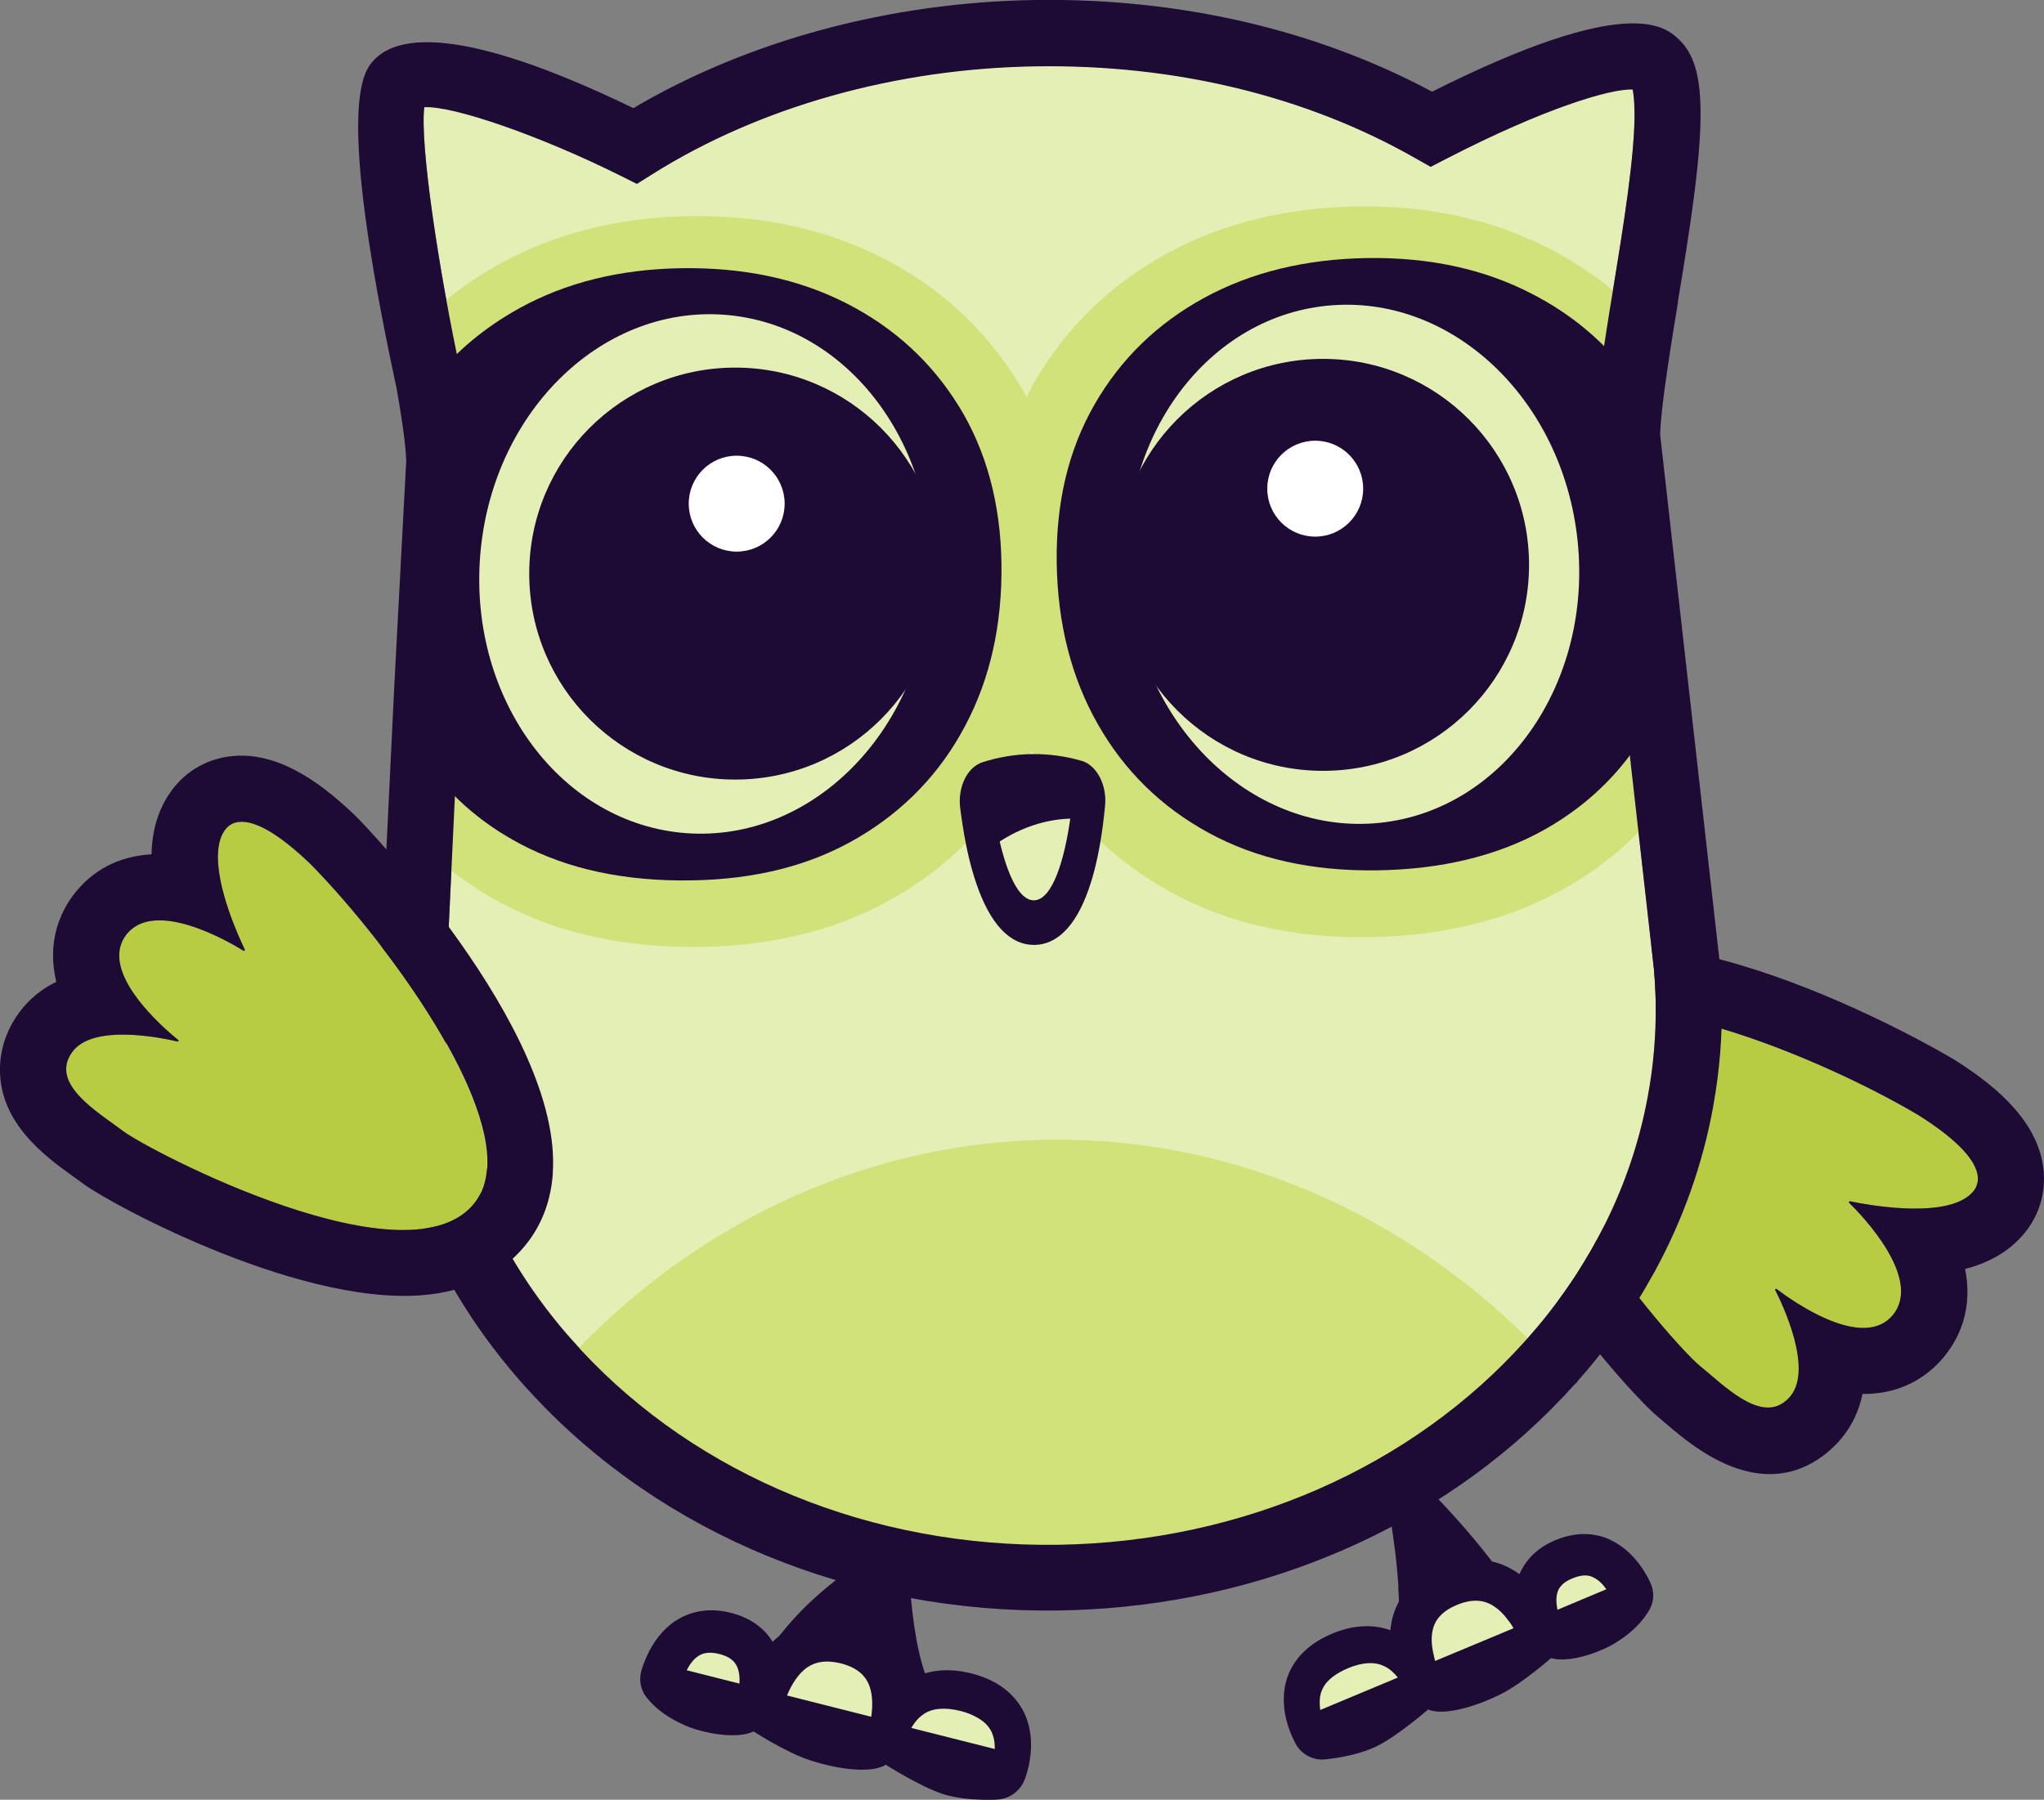 <?xml version="1.0" encoding="UTF-8"?>
<svg id="Layer_2" data-name="Layer 2" xmlns="http://www.w3.org/2000/svg" viewBox="0 0 199.02 175.27">
  <rect x="0" y="0" width="199.02" height="175.27" fill="#808080" stroke="none"/>
  <defs>
    <style>
      .cls-1 {
        fill: #b7cc43;
      }

      .cls-2 {
        fill: #1d0b35;
      }

      .cls-3 {
        fill: #d0e279;
      }

      .cls-4 {
        fill: #fff;
      }

      .cls-5 {
        fill: #e4efb6;
      }
    </style>
  </defs>
  <g id="other_wing" data-name="other wing">
    <g>
      <g>
        <path class="cls-1" d="M150.48,100.76c5.53-6.66,26.54,2.04,36.28,7.82,7.15,4.49,5.94,6.76,5.38,7.44-2.34,2.82-10.34,1.31-12,.97-.08-.02-.14.09-.08.15,1.24,1.22,7.19,7.38,4.24,10.94-2.91,3.5-9.76-1.37-11.31-2.55-.07-.05-.17.04-.13.12.79,1.55,3.67,7.69,1.47,10.34-2.53,3.05-6.39-1.01-8.85-3-2.46-1.99-21.85-23.97-15-32.22Z"/>
        <path class="cls-2" d="M151.23,100.02c6.47-5.22,26.19,3.02,35.53,8.56,7.15,4.49,5.94,6.76,5.38,7.44-.13.15-.27.3-.44.43-2.77,2.23-10,.87-11.57.54-.03,0-.05,0-.07.02-.04.03-.05.09-.01.13,1.24,1.22,7.19,7.38,4.24,10.94-.15.18-.32.34-.49.48-3.12,2.52-9.35-1.91-10.82-3.03-.03-.02-.07-.02-.1,0-.03.03-.05.07-.03.11.79,1.55,3.67,7.69,1.47,10.34-.16.2-.33.36-.51.5-2.52,2.03-6.04-1.64-8.34-3.5-2.46-1.99-21.85-23.97-15-32.22.22-.27.48-.52.75-.74M147.19,95.01h0c-.61.49-1.17,1.04-1.66,1.64-1.58,1.9-3.36,5.24-2.85,10.33,1.23,12.43,16.22,28.95,18.75,31,.27.22.56.47.86.73,2.53,2.16,9.24,7.9,15.57,2.79.51-.41.98-.88,1.42-1.4,1.1-1.32,1.75-2.8,2.07-4.35,2.45.03,4.65-.69,6.49-2.18.51-.41.98-.87,1.4-1.38,2.05-2.47,2.73-5.43,2.1-8.61,1.63-.42,3.14-1.1,4.4-2.12.49-.4.95-.85,1.35-1.33,1.56-1.88,2.21-4.26,1.82-6.7-.77-4.79-5.34-8.17-8.72-10.29l-.07-.04-.07-.04c-1.24-.74-30.58-17.93-42.85-8.03h0Z"/>
      </g>
      <g>
        <path class="cls-2" d="M84.21,151.8c-3.25,2.28-6.02,4.48-8.57,7.83,0,0,14.92,4.61,14.92,4.61-1.26-2.81-1.69-6.52-1.96-9.67l-4.39-2.76h0Z"/>
        <g>
          <ellipse class="cls-5" cx="69.8" cy="162.94" rx="2.76" ry="3.24" transform="translate(-106.71 179.19) rotate(-72.07)"/>
          <ellipse class="cls-5" cx="81.05" cy="164.67" rx="3.2" ry="5.58" transform="translate(-100.57 191.09) rotate(-72.07)"/>
          <ellipse class="cls-5" cx="92.34" cy="169.51" rx="3.2" ry="5.58" transform="translate(-97.36 205.19) rotate(-72.07)"/>
        </g>
        <path class="cls-2" d="M97.1,175.25c1.16-.05,2.19-.79,2.64-1.87h0c.15-.36,1.42-3.64-.05-6.64-.64-1.29-2.04-3-5.11-3.77-2.63-.66-4.54-.16-5.8.52-.14-.54-.32-1.07-.58-1.6-.98-1.95-2.79-3.31-5.22-3.92-2.43-.61-4.7-.29-6.56.95-.44.29-.83.62-1.19.97-.64-1.05-1.84-2.26-4.06-2.82-2.52-.64-4.33.08-5.41.79-1.92,1.27-2.85,3.37-3.28,4.73-.29.93-.14,1.92.44,2.67.7.92,2.02,2.12,4.43,3.03,2.49.82,4.83.91,6.02.33,0,0,3.16,2.04,5.42,2.78,3.3,1.09,6.3,1.23,7.45.46,0,0,3.32,2.11,5.5,2.83,1.76.58,3.88.63,5.37.57ZM89.93,166.93c.87-.58,2.08-.68,3.6-.3,1.05.27,1.85.66,2.4,1.19.24.23.43.49.58.77.27.53.36,1.15.35,1.74l-8.13-2.05c.3-.51.69-1.01,1.2-1.34ZM78.65,162.35c.86-.57,1.91-.68,3.22-.36.86.22,1.53.56,2.02,1.02.24.24.44.5.6.8.51,1,.5,2.3.34,3.38l-8.2-2.07c.42-1.02,1.08-2.15,2.03-2.78ZM67.98,161.28c.34-.22.92-.49,2.06-.2.67.17,1.07.41,1.33.66.18.17.28.34.36.49.25.5.31,1.13.27,1.73l-5.14-1.3c.28-.54.65-1.07,1.13-1.38Z"/>
      </g>
      <g>
        <path class="cls-2" d="M136.07,161.04l2.2-.57c0-.06,0-.11-.01-.17,0-.07,0-.12,0-.19-.04-.81.05-1.65.39-2.36.4-.86,1.18-1.46,2.31-1.84.06-.02.12-.04.19-.06h.02s.14-.04.14-.04c.77-.23,1.46-.26,2.07-.13.32.07.61.2.9.37.77.5,1.35,1.32,1.75,2.16,0,.02.02.03.02.05.04.07.07.13.1.2l2.88-.73c-1.07-1.89-2.22-3.6-3.43-5.22-.07-.09-.15-.2-.22-.29s-.14-.18-.19-.26c-.29-.36-.56-.72-.85-1.08-1.69-2.09-3.39-3.99-5.29-5.9l-1.9,1.05-1.9,1.06c.4,2.34.74,4.82.9,7.29h0c0,.09,0,.18,0,.26.13,2.18.14,4.38-.08,6.41Z"/>
        <ellipse class="cls-5" cx="132.19" cy="164.41" rx="4.79" ry="2.98" transform="translate(-43.34 47.39) rotate(-17.51)"/>
        <ellipse class="cls-5" cx="143.58" cy="159.45" rx="4.83" ry="3.87" transform="translate(-51.92 71.02) rotate(-23.66)"/>
        <ellipse class="cls-5" cx="154.05" cy="155.63" rx="3.51" ry="2.65" transform="translate(-49.51 74.9) rotate(-23.66)"/>
        <path class="cls-2" d="M156.81,149.96c-1.14-.53-3-.95-5.34.02-2.07.86-3.04,2.21-3.52,3.32-.4-.28-.83-.54-1.3-.76-.4-.19-.82-.34-1.25-.44-.19-.04-.38-.09-.57-.12-.02,0-.04,0-.06,0-1.46-.26-3.01-.06-4.59.6-.09.04-.19.08-.29.12-.13.06-.25.13-.37.18-1.34.68-2.38,1.59-3.08,2.72-.06.09-.11.17-.17.26-.03.05-.06.09-.07.13-.2.37-.36.74-.49,1.14-.18.54-.28,1.09-.33,1.63-1.32-.47-3.24-.68-5.68.34-2.86,1.2-3.97,3.04-4.4,4.39-.74,2.34.05,4.62.56,5.74.17.37.3.6.35.69.58.98,1.7,1.54,2.82,1.42,1.47-.15,3.49-.51,5.12-1.33,2-1.01,4.91-3.53,4.91-3.53,1.22.57,4.1,0,7.13-1.52,2.07-1.05,4.83-3.48,4.83-3.48,1.24.37,3.48-.04,5.77-1.19,2.2-1.23,3.29-2.58,3.84-3.57.45-.82.45-1.79.04-2.64-.6-1.26-1.81-3.14-3.85-4.1ZM128.55,166.53c-.08-.57-.09-1.18.09-1.73.1-.28.24-.57.44-.83.45-.58,1.18-1.08,2.15-1.5,1.41-.59,2.6-.66,3.52-.22.54.24.99.67,1.36,1.12l-7.56,3.16ZM139.74,161.76c-.03-.08-.05-.17-.07-.27-.02-.07-.04-.14-.05-.22,0-.02,0-.03-.01-.05-.23-.9-.31-1.91-.03-2.78.11-.31.25-.6.46-.86.39-.49.94-.9,1.68-1.22l.13-.06h.02c.06-.04.12-.05.18-.08,1.11-.42,2.09-.45,2.95-.05.72.34,1.33.92,1.81,1.58.05.05.08.1.12.15.03.05.07.09.1.13.13.18.24.36.34.54l-7.62,3.18ZM151.65,156.78c-.12-.58-.16-1.2,0-1.72.05-.15.12-.33.27-.52.21-.28.56-.57,1.19-.83,1.06-.44,1.66-.28,2.01-.1.51.23.95.68,1.29,1.16l-4.78,2.01Z"/>
      </g>
      <g>
        <path class="cls-5" d="M41.31,10.42c-.44,3.63,1.41,15.95,3.62,26.19.72,4.07,1.03,6.53,1.06,8.33v.22s-1.43,26.95-1.43,26.95l-1.14,24c-.06,1.14-.08,2.23-.06,3.36.16,11.12,4.26,21.65,11.85,30.46.44.51.88,1,1.34,1.49,11.44,12.34,28.39,19.27,46.5,19,17.88-.27,34.48-7.54,45.55-19.95l.13-.14c1.46-1.62,2.83-3.38,4.09-5.23.53-.76,1.01-1.53,1.41-2.19.5-.82.89-1.5,1.23-2.14l.85-1.62c1.93-3.88,3.3-7.95,4.09-12.12l.06-.33c.55-2.94.8-5.96.76-8.97h0c-.02-1.03-.07-2.12-.17-3.34l-5.85-51.84v-.23c.08-2.45.53-5.71,1.23-10.17.2-1.23.4-2.5.61-3.79,1.03-6.26,2.19-13.35,2.12-17.62-.02-1.05-.1-1.69-.17-2.06-2.09-.11-8.54,1.79-18.12,6.73l-1.55.8-1.52-.86c-10.61-6.04-23.36-9.13-36.87-8.93-13.66.19-26.93,3.93-37.37,10.49l-1.53.96-1.62-.81c-7.81-3.9-16.25-6.81-19.08-6.66h0Z"/>
        <path class="cls-3" d="M150.98,132.61c-11.2,12.56-28.44,20.74-47.9,21.03-19.67.29-37.33-7.54-48.9-20.02,12.21-13.73,29.1-22.34,47.88-22.62,18.97-.28,36.26,8.01,48.92,21.62Z"/>
        <path class="cls-3" d="M162.72,77.29c-2.71,3.77-6.19,6.87-10.37,9.23-5.39,3.05-11.81,4.64-19.1,4.75-7.24.11-13.69-1.35-19.18-4.35-5.56-3.04-9.97-7.36-13.08-12.83-.19-.33-.36-.66-.53-1-.17.34-.32.68-.5,1.01-2.95,5.56-7.22,10.01-12.69,13.21-5.4,3.15-11.8,4.8-19.04,4.91-7.29.11-13.77-1.3-19.24-4.18-3.18-1.67-5.97-3.77-8.35-6.26l.65-13.71.24-4.76,1.18-22.19c-.03-1.87-.43-4.58-.98-7.7,0,0-.19-.85-.47-2.25,2.15-2.11,4.61-3.94,7.35-5.44,5.41-3.01,11.65-4.58,18.57-4.68,6.92-.1,13.21,1.25,18.67,4.03,5.6,2.84,10.08,6.95,13.31,12.2.29.46.54.93.79,1.4.24-.48.48-.95.74-1.42,3.08-5.34,7.44-9.58,12.95-12.58,5.38-2.94,11.62-4.47,18.54-4.58,6.91-.1,13.21,1.28,18.7,4.13,3.17,1.64,5.97,3.66,8.4,6.08-.5,3.27-.89,6.16-.95,8.25l2.48,22.06.52,4.64,1.37,12.03Z"/>
        <path class="cls-2" d="M93.37,39.58c-2.67-4.34-6.34-7.69-10.99-10.06-4.65-2.36-9.99-3.49-16.02-3.4-6.01.09-11.31,1.4-15.9,3.96-3.21,1.79-5.93,4.04-8.17,6.77.25,1.68.4,3.14.42,4.28l-1.18,22.19-.24,4.76-.26,5.5c2.45,3.65,5.67,6.53,9.69,8.64,4.63,2.44,10.14,3.61,16.52,3.52s11.71-1.47,16.25-4.13c4.54-2.66,8.04-6.3,10.48-10.91,2.45-4.61,3.62-9.88,3.54-15.82-.09-5.87-1.47-10.96-4.14-15.31Z"/>
        <ellipse class="cls-5" cx="68.67" cy="55.9" rx="25.31" ry="21.98" transform="translate(7.94 120.34) rotate(-85.85)"/>
        <circle class="cls-2" cx="71.59" cy="55.86" r="20.06"/>
        <circle class="cls-4" cx="71.73" cy="49.05" r="4.67"/>
        <path class="cls-2" d="M161.35,65.26l-.52-4.64-2.48-22.06c.02-.66.08-1.4.15-2.22-2.47-3.21-5.58-5.79-9.33-7.72-4.66-2.42-9.99-3.57-16-3.49-6.03.09-11.34,1.38-15.91,3.87-4.58,2.5-8.14,5.96-10.68,10.38-2.55,4.43-3.77,9.56-3.69,15.43.09,5.94,1.42,11.17,4,15.71,2.57,4.53,6.17,8.07,10.8,10.59,4.62,2.52,10.07,3.74,16.36,3.65,6.37-.09,11.84-1.43,16.4-4,4.55-2.58,8.05-6.15,10.47-10.72.28-.54.54-1.07.79-1.63l-.36-3.14Z"/>
        <ellipse class="cls-5" cx="131.74" cy="54.97" rx="21.98" ry="25.31" transform="translate(-4.91 13.7) rotate(-5.85)"/>
        <circle class="cls-2" cx="128.82" cy="55.01" r="20.06"/>
        <circle class="cls-4" cx="128.06" cy="47.59" r="4.67"/>
        <g>
          <path class="cls-2" d="M105.32,74.1c-3.18-.93-6.52-.88-9.68.14-1.46.48-2.4,2.42-2.15,4.43.08.65.17,1.28.27,1.88.33,2.1.77,3.94,1.3,5.48,1.34,3.95,3.28,6.03,5.68,5.99,2.39-.04,4.26-2.16,5.49-6.11.49-1.56.87-3.4,1.15-5.5.08-.63.16-1.28.22-1.96.19-2.01-.82-3.93-2.29-4.36Z"/>
          <path class="cls-5" d="M100.68,87.68c-1.48.02-2.61-2.6-3.34-5.73,2.09-1.35,4.36-2.11,6.68-2.22h.19c-.56,3.97-1.73,7.92-3.53,7.95Z"/>
        </g>
        <path class="cls-2" d="M163.37,29.41c1.12-6.84,2.28-13.92,2.21-18.75-.05-3.35-.68-5.43-2.05-6.76-1.33-1.29-4.82-4.65-24.09,5.03C128.15,2.88,114.84-.2,100.82,0c-14.15.21-27.98,3.94-39.15,10.53-16.7-8.09-22.92-7.09-25.19-4.75-1.07,1.1-3.91,4.03,2.14,32.06.41,2.35.89,5.26.93,7.09l-1.17,22.08-1.39,28.78c-.07,1.27-.09,2.5-.07,3.77.19,12.65,4.82,24.6,13.41,34.56.49.57.99,1.13,1.5,1.67,12.67,13.68,31.38,21.35,51.31,21.05.95-.01,1.9-.05,2.84-.1,18.53-.98,35.64-8.87,47.31-21.89l.25-.23.09-.14c1.6-1.8,3.11-3.73,4.47-5.73.61-.87,1.16-1.76,1.61-2.49.19-.31.37-.6.53-.89l.9-1.58c2.74-5.04,4.64-10.4,5.65-15.92l.06-.35h0c.58-3.26.85-6.58.8-9.9-.02-1.18-.08-2.41-.2-3.86l-5.81-51.48c.1-2.35.64-5.95,1.14-9.14.19-1.22.4-2.47.61-3.75ZM159.15,10.76c.06,4.26-1.1,11.36-2.12,17.62-.21,1.28-.42,2.55-.61,3.79-.7,4.46-1.15,7.72-1.22,10.17v.23s5.84,51.84,5.84,51.84c.1,1.21.16,2.3.17,3.34.04,3.01-.21,6.02-.76,8.97l-.06.33c-.79,4.17-2.16,8.24-4.09,12.12l-.85,1.62c-.34.65-.73,1.32-1.23,2.14-.4.66-.88,1.43-1.41,2.19-1.26,1.84-2.63,3.6-4.09,5.23l-.13.14c-11.07,12.41-27.67,19.68-45.55,19.95-18.11.27-35.06-6.66-46.5-19-.45-.49-.9-.99-1.34-1.49-7.59-8.8-11.68-19.33-11.85-30.46-.02-1.13,0-2.22.06-3.36l1.14-24,1.43-26.95v-.22c-.02-1.8-.33-4.26-1.05-8.33-2.21-10.24-4.06-22.56-3.62-26.19h0c2.83-.15,11.27,2.77,19.08,6.66l1.62.81,1.53-.96c10.44-6.56,23.71-10.29,37.37-10.49,13.51-.2,26.26,2.89,36.87,8.93l1.52.86,1.55-.8c9.58-4.94,16.03-6.84,18.12-6.73.07.37.16,1.01.17,2.06Z"/>
      </g>
      <g>
        <path class="cls-1" d="M46.31,117.02c5.05-6.82-8.22-24.86-16.04-32.81-5.98-5.78-7.86-4.1-8.37-3.41-2.14,2.89,1.19,10.17,1.92,11.68.04.07-.05.16-.12.11-1.45-.9-8.75-5.16-11.45-1.51-2.66,3.58,3.61,8.99,5.11,10.2.07.05,0,.17-.08.15-1.67-.39-8.21-1.73-10.22.99-2.31,3.12,2.47,5.87,4.95,7.75,2.48,1.88,28.04,15.3,34.31,6.85Z"/>
        <path class="cls-2" d="M47.41,113.82c-.09,1.23-.44,2.31-1.09,3.2-6.26,8.45-31.82-4.97-34.31-6.85-2.07-1.57-5.74-3.74-5.56-6.23.04-.5.22-1,.61-1.52,2.01-2.71,8.55-1.38,10.22-.99.06.01.1-.04.11-.08,0-.02,0-.05-.03-.06-1.27-1.03-5.99-5.09-5.74-8.49.04-.6.24-1.18.64-1.72,2.7-3.64,10,.61,11.45,1.51.06.03.12-.01.13-.07,0-.01,0-.03,0-.04-.58-1.21-2.85-6.15-2.6-9.55.06-.83.27-1.57.69-2.13.51-.69,2.39-2.37,8.37,3.41,6.79,6.92,17.72,21.46,17.13,29.62M53.82,114.28c1.01-14.07-18.76-34.38-18.96-34.58l-.06-.06-.06-.06c-2.84-2.75-7.17-6.35-11.97-5.96-2.45.2-4.6,1.39-6.04,3.34-1.13,1.53-1.79,3.38-1.94,5.51-.02.24-.03.48-.03.73-3.16.17-5.81,1.52-7.68,4.05-1.1,1.49-1.76,3.25-1.89,5.09-.07.94,0,2.04.29,3.28-1.38.67-2.61,1.63-3.6,2.97-1.09,1.47-1.73,3.16-1.86,4.89-.41,5.7,4.35,9.12,7.2,11.16.32.23.62.45.9.65,2.57,1.95,21.94,12.46,34.13,10.72,5-.71,7.78-3.2,9.24-5.17,1.38-1.86,2.16-4.07,2.34-6.57h0Z"/>
      </g>
    </g>
  </g>
</svg>